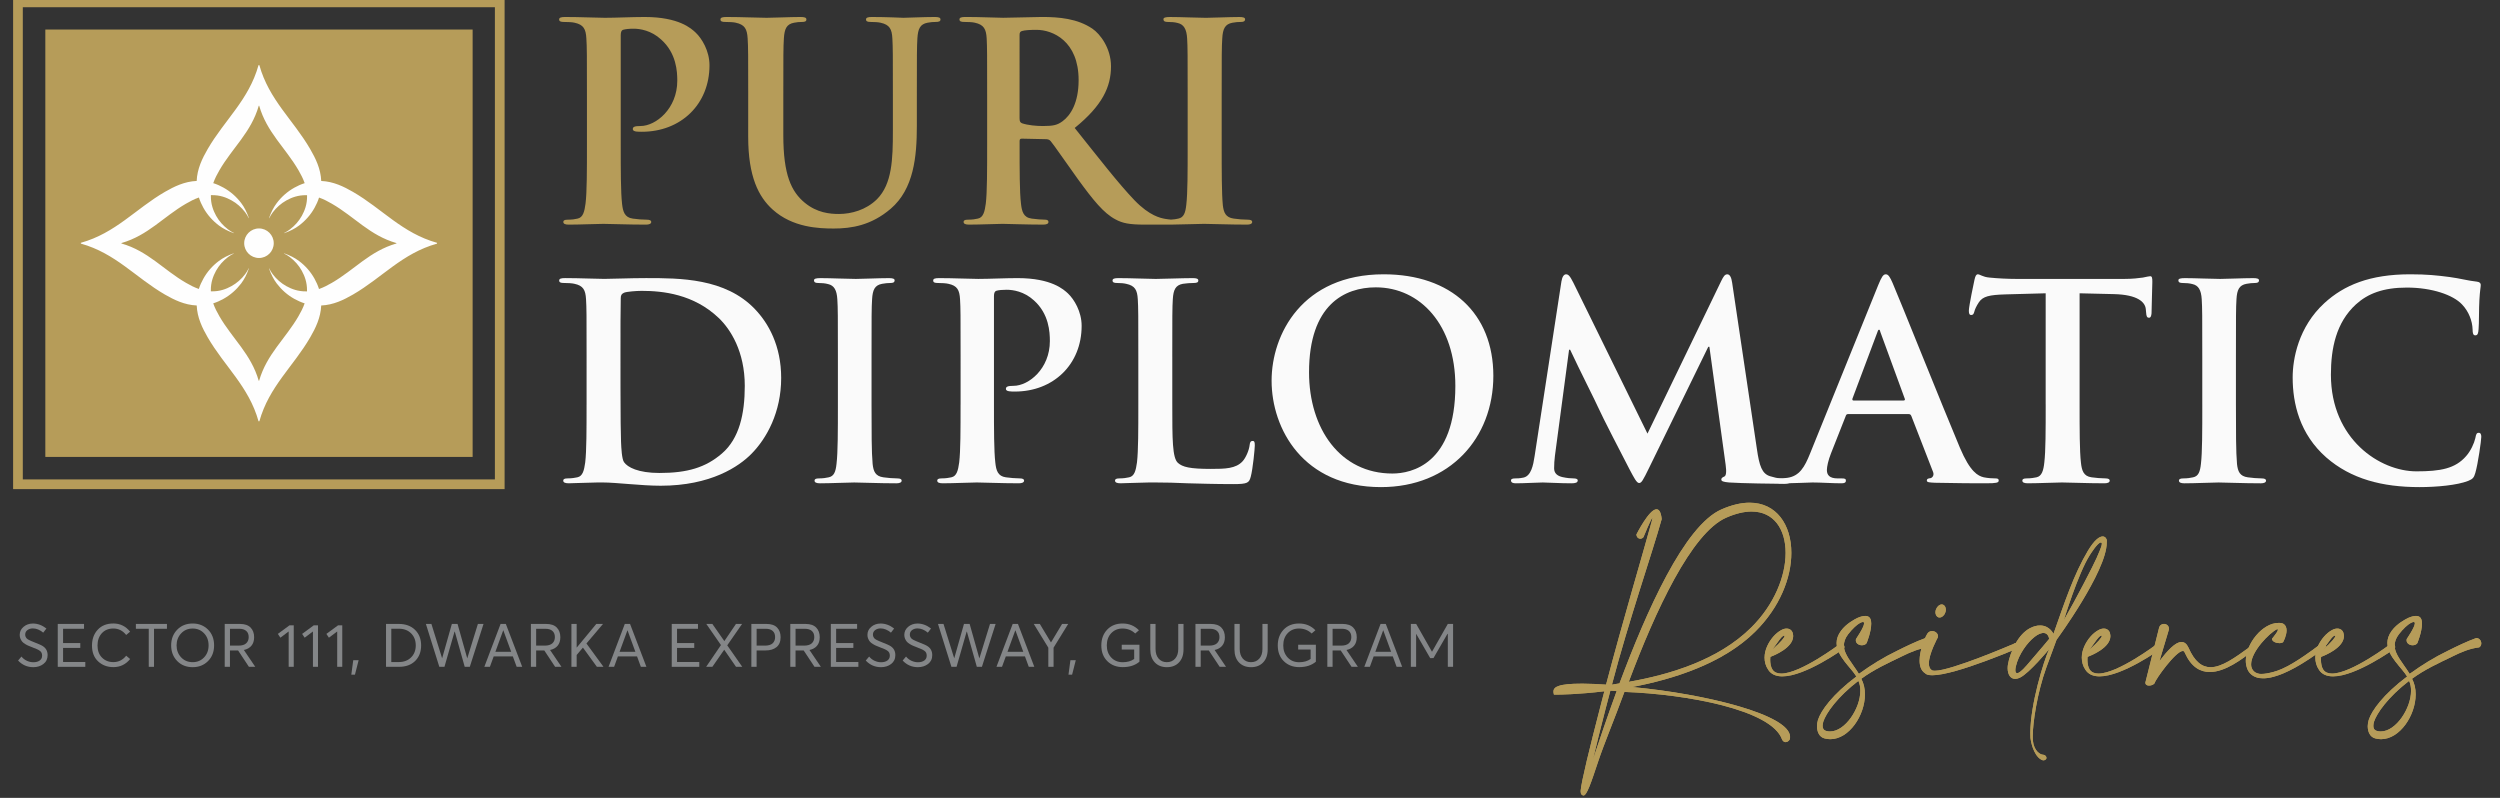 <?xml version="1.0" encoding="utf-8"?>
<!-- Generator: Adobe Illustrator 16.0.0, SVG Export Plug-In . SVG Version: 6.00 Build 0)  -->
<!DOCTYPE svg PUBLIC "-//W3C//DTD SVG 1.1//EN" "http://www.w3.org/Graphics/SVG/1.1/DTD/svg11.dtd">
<svg version="1.1" id="Layer_1" xmlns="http://www.w3.org/2000/svg" xmlns:xlink="http://www.w3.org/1999/xlink" x="0px" y="0px"
	 width="172.334px" height="55px" viewBox="0 0 172.334 55" enable-background="new 0 0 172.334 55" xml:space="preserve">
<rect x="0" y="0" width="172.334" height="55" fill="#333333" stroke="none"/>
<path fill="#FAFAFA" d="M42.772,24.297c0-1.478,0-3.104,0.019-3.742c0-0.205,0.056-0.298,0.224-0.374
	c0.15-0.076,0.842-0.131,1.216-0.131c1.459,0,3.592,0.225,5.314,1.871c0.804,0.767,1.795,2.3,1.795,4.677
	c0,1.927-0.374,3.63-1.571,4.66c-1.123,0.973-2.395,1.346-4.303,1.346c-1.478,0-2.208-0.393-2.451-0.747
	c-0.15-0.207-0.187-0.954-0.206-1.422c-0.018-0.356-0.037-1.797-0.037-3.779V24.297z M40.434,27.89c0,1.721,0,3.199-0.093,3.985
	c-0.075,0.542-0.169,0.953-0.543,1.028c-0.169,0.038-0.394,0.074-0.673,0.074c-0.225,0-0.3,0.058-0.3,0.151
	c0,0.13,0.131,0.187,0.375,0.187c0.375,0,0.86-0.038,1.291-0.038c0.449-0.019,0.861-0.019,1.066-0.019
	c0.468,0,1.122,0.057,1.833,0.112c0.711,0.056,1.479,0.113,2.152,0.113c3.461,0,5.407-1.329,6.267-2.209
	c1.048-1.065,2.04-2.862,2.04-5.22c0-2.226-0.879-3.779-1.815-4.751c-2.039-2.133-5.163-2.133-7.502-2.133
	c-1.122,0-2.301,0.055-2.881,0.055c-0.523,0-1.702-0.055-2.694-0.055c-0.28,0-0.411,0.036-0.411,0.167
	c0,0.132,0.111,0.169,0.318,0.169c0.262,0,0.58,0.018,0.729,0.056c0.618,0.131,0.767,0.431,0.804,1.067
	c0.038,0.598,0.038,1.123,0.038,3.966V27.89z"/>
<path fill="#FAFAFA" d="M57.759,27.89c0,1.814,0,3.293-0.094,4.078c-0.056,0.543-0.169,0.86-0.543,0.936
	c-0.168,0.038-0.393,0.074-0.673,0.074c-0.225,0-0.3,0.058-0.3,0.151c0,0.13,0.132,0.187,0.375,0.187
	c0.748,0,1.926-0.057,2.358-0.057c0.503,0,1.683,0.057,2.917,0.057c0.207,0,0.356-0.057,0.356-0.187
	c0-0.094-0.094-0.151-0.299-0.151c-0.282,0-0.693-0.036-0.956-0.074c-0.561-0.075-0.691-0.411-0.747-0.916
	c-0.075-0.805-0.075-2.283-0.075-4.098v-3.293c0-2.844,0-3.368,0.038-3.966c0.037-0.656,0.187-0.974,0.691-1.067
	c0.225-0.038,0.375-0.056,0.563-0.056c0.187,0,0.299-0.037,0.299-0.187c0-0.113-0.15-0.149-0.394-0.149
	c-0.71,0-1.815,0.055-2.282,0.055c-0.543,0-1.721-0.055-2.432-0.055c-0.299,0-0.449,0.036-0.449,0.149
	c0,0.15,0.112,0.187,0.299,0.187c0.225,0,0.467,0.018,0.674,0.075c0.411,0.093,0.598,0.412,0.635,1.048
	c0.039,0.598,0.039,1.123,0.039,3.966V27.89z"/>
<path fill="#FAFAFA" d="M66.215,27.89c0,1.721,0,3.199-0.094,3.985c-0.074,0.542-0.169,0.953-0.542,1.028
	c-0.168,0.038-0.394,0.074-0.673,0.074c-0.225,0-0.3,0.058-0.3,0.151c0,0.13,0.13,0.187,0.375,0.187
	c0.749,0,1.927-0.057,2.357-0.057c0.487,0,1.665,0.057,2.899,0.057c0.207,0,0.357-0.057,0.357-0.187c0-0.094-0.095-0.151-0.3-0.151
	c-0.28,0-0.691-0.036-0.954-0.074c-0.562-0.075-0.674-0.486-0.729-1.011c-0.094-0.804-0.094-2.282-0.094-4.003v-7.484
	c0-0.207,0.056-0.318,0.15-0.356c0.169-0.056,0.449-0.075,0.729-0.075c0.431,0,1.198,0.113,1.872,0.73
	c1.047,0.935,1.103,2.188,1.103,2.807c0,1.908-1.459,3.086-2.507,3.086c-0.393,0-0.523,0.058-0.523,0.207
	c0,0.13,0.131,0.149,0.224,0.168c0.094,0.019,0.299,0.019,0.393,0.019c2.657,0,4.603-1.872,4.603-4.528
	c0-0.992-0.523-1.833-0.935-2.227c-0.299-0.28-1.142-1.065-3.479-1.065c-0.861,0-1.946,0.055-2.714,0.055
	c-0.523,0-1.702-0.055-2.694-0.055c-0.279,0-0.411,0.036-0.411,0.167c0,0.132,0.111,0.169,0.317,0.169
	c0.263,0,0.581,0.018,0.73,0.056c0.617,0.131,0.767,0.431,0.804,1.067c0.038,0.598,0.038,1.123,0.038,3.966V27.89z"/>
<path fill="#FAFAFA" d="M80.809,24.597c0-2.844,0-3.368,0.037-3.966c0.038-0.655,0.187-0.973,0.693-1.067
	c0.225-0.037,0.524-0.056,0.729-0.056c0.224,0,0.336-0.038,0.336-0.169c0-0.13-0.131-0.167-0.393-0.167
	c-0.73,0-2.095,0.056-2.544,0.056c-0.506,0-1.684-0.056-2.564-0.056c-0.281,0-0.412,0.038-0.412,0.167
	c0,0.131,0.113,0.169,0.318,0.169c0.244,0,0.468,0.019,0.618,0.056c0.618,0.131,0.767,0.431,0.805,1.067
	c0.037,0.598,0.037,1.123,0.037,3.966v3.293c0,1.721,0,3.199-0.093,3.985c-0.076,0.542-0.169,0.953-0.542,1.028
	c-0.168,0.038-0.393,0.075-0.673,0.075c-0.225,0-0.299,0.057-0.299,0.15c0,0.13,0.131,0.187,0.374,0.187
	c0.375,0,0.861-0.038,1.291-0.038c0.449-0.019,0.86-0.019,1.067-0.019c0.767,0,1.439,0.019,2.282,0.057
	c0.842,0.02,1.815,0.056,3.162,0.056c0.973,0,1.066-0.094,1.179-0.505c0.148-0.543,0.28-1.946,0.28-2.151
	c0-0.225-0.018-0.318-0.149-0.318c-0.15,0-0.187,0.112-0.206,0.28c-0.038,0.355-0.262,0.879-0.487,1.122
	c-0.467,0.507-1.197,0.524-2.189,0.524c-1.459,0-1.945-0.131-2.264-0.411c-0.392-0.338-0.392-1.628-0.392-4.022V24.597z"/>
<path fill="#FAFAFA" d="M95.981,32.642c-3.591,0-5.744-3.087-5.744-6.979c0-4.658,2.452-5.855,4.603-5.855
	c3.069,0,5.483,2.6,5.483,6.791C100.323,32.005,97.292,32.642,95.981,32.642 M95.196,33.578c4.753,0,7.746-3.388,7.746-7.672
	s-2.9-6.997-7.558-6.997c-5.614,0-7.728,4.135-7.728,7.333C87.656,29.555,89.826,33.578,95.196,33.578z"/>
<path fill="#FAFAFA" d="M105.786,31.444c-0.094,0.635-0.244,1.365-0.767,1.478c-0.282,0.056-0.412,0.056-0.562,0.056
	c-0.187,0-0.299,0.04-0.299,0.132c0,0.168,0.149,0.206,0.337,0.206c0.598,0,1.496-0.057,1.851-0.057
	c0.337,0,1.179,0.057,1.964,0.057c0.281,0,0.449-0.038,0.449-0.206c0-0.092-0.13-0.132-0.28-0.132c-0.188,0-0.449-0.018-0.787-0.093
	c-0.317-0.075-0.561-0.243-0.561-0.6c0-0.298,0.018-0.542,0.057-0.878l0.973-7.297h0.075c0.654,1.403,1.776,3.611,1.945,4.004
	c0.225,0.523,1.703,3.387,2.152,4.247c0.299,0.561,0.486,0.935,0.654,0.935s0.262-0.167,0.692-1.047l4.079-8.345h0.076l1.121,8.139
	c0.075,0.525,0.02,0.767-0.092,0.805c-0.132,0.056-0.207,0.112-0.207,0.205c0,0.113,0.113,0.169,0.542,0.206
	c0.748,0.057,3.331,0.094,3.798,0.094c0.262,0,0.486-0.057,0.486-0.205c0-0.112-0.131-0.13-0.299-0.13
	c-0.243,0-0.617-0.021-1.16-0.189c-0.561-0.167-0.748-0.709-0.916-1.891l-1.704-11.448c-0.055-0.394-0.168-0.58-0.336-0.58
	s-0.263,0.149-0.412,0.449l-5.089,10.532l-5.108-10.401c-0.243-0.487-0.354-0.58-0.505-0.58c-0.149,0-0.263,0.167-0.318,0.487
	L105.786,31.444z"/>
<path fill="#FAFAFA" d="M127.77,27.609c-0.074,0-0.095-0.057-0.074-0.131l1.721-4.584c0.019-0.075,0.056-0.168,0.112-0.168
	c0.056,0,0.075,0.094,0.094,0.168l1.684,4.603c0.02,0.056,0,0.113-0.094,0.113H127.77z M131.568,28.544
	c0.093,0,0.149,0.038,0.187,0.131l1.496,3.854c0.094,0.226-0.037,0.394-0.168,0.431c-0.188,0.019-0.261,0.056-0.261,0.169
	c0,0.13,0.223,0.13,0.561,0.149c1.497,0.037,2.862,0.037,3.537,0.037c0.691,0,0.858-0.037,0.858-0.187
	c0-0.132-0.092-0.15-0.242-0.15c-0.225,0-0.505-0.019-0.786-0.075c-0.394-0.094-0.936-0.355-1.646-2.038
	c-1.197-2.845-4.19-10.329-4.64-11.358c-0.188-0.43-0.3-0.598-0.469-0.598c-0.187,0-0.298,0.205-0.523,0.747l-4.695,11.602
	c-0.375,0.935-0.73,1.571-1.591,1.684c-0.149,0.019-0.41,0.037-0.58,0.037c-0.149,0-0.225,0.037-0.225,0.15
	c0,0.149,0.112,0.187,0.355,0.187c0.974,0,2.002-0.057,2.208-0.057c0.58,0,1.385,0.057,1.983,0.057c0.205,0,0.318-0.037,0.318-0.187
	c0-0.113-0.056-0.15-0.281-0.15h-0.28c-0.58,0-0.749-0.243-0.749-0.579c0-0.226,0.095-0.675,0.281-1.142l1.011-2.563
	c0.037-0.112,0.074-0.15,0.167-0.15H131.568z"/>
<path fill="#FAFAFA" d="M141.017,27.89c0,1.721,0,3.199-0.094,3.985c-0.057,0.542-0.168,0.953-0.543,1.028
	c-0.169,0.038-0.393,0.074-0.673,0.074c-0.226,0-0.3,0.058-0.3,0.151c0,0.13,0.131,0.187,0.374,0.187
	c0.749,0,1.926-0.057,2.357-0.057c0.524,0,1.702,0.057,2.937,0.057c0.206,0,0.356-0.057,0.356-0.187
	c0-0.094-0.094-0.151-0.299-0.151c-0.281,0-0.693-0.036-0.954-0.074c-0.563-0.075-0.675-0.486-0.731-1.011
	c-0.093-0.804-0.093-2.282-0.093-4.003v-7.671l2.357,0.056c1.666,0.038,2.17,0.563,2.208,1.047l0.019,0.207
	c0.019,0.281,0.058,0.374,0.205,0.374c0.113,0,0.15-0.113,0.17-0.299c0-0.486,0.056-1.778,0.056-2.171
	c0-0.279-0.019-0.392-0.15-0.392c-0.075,0-0.223,0.038-0.505,0.094c-0.281,0.038-0.692,0.093-1.291,0.093h-7.409
	c-0.617,0-1.328-0.037-1.871-0.093c-0.467-0.038-0.654-0.225-0.804-0.225c-0.112,0-0.169,0.112-0.226,0.355
	c-0.037,0.149-0.393,1.853-0.393,2.151c0,0.207,0.038,0.3,0.168,0.3c0.113,0,0.169-0.075,0.207-0.225
	c0.037-0.15,0.131-0.374,0.317-0.654c0.28-0.413,0.729-0.507,1.814-0.542l2.789-0.076V27.89z"/>
<path fill="#FAFAFA" d="M151.812,27.89c0,1.814,0,3.293-0.093,4.078c-0.057,0.543-0.169,0.86-0.544,0.936
	c-0.168,0.038-0.393,0.074-0.672,0.074c-0.227,0-0.301,0.058-0.301,0.151c0,0.13,0.132,0.187,0.374,0.187
	c0.749,0,1.927-0.057,2.358-0.057c0.504,0,1.684,0.057,2.918,0.057c0.206,0,0.355-0.057,0.355-0.187c0-0.094-0.094-0.151-0.3-0.151
	c-0.28,0-0.691-0.036-0.954-0.074c-0.561-0.075-0.691-0.411-0.748-0.916c-0.074-0.805-0.074-2.283-0.074-4.098v-3.293
	c0-2.844,0-3.368,0.037-3.966c0.037-0.656,0.188-0.974,0.691-1.067c0.226-0.038,0.375-0.056,0.562-0.056
	c0.188,0,0.3-0.037,0.3-0.187c0-0.113-0.148-0.149-0.393-0.149c-0.711,0-1.815,0.055-2.283,0.055c-0.543,0-1.721-0.055-2.432-0.055
	c-0.3,0-0.449,0.036-0.449,0.149c0,0.15,0.111,0.187,0.3,0.187c0.225,0,0.467,0.018,0.673,0.075
	c0.412,0.093,0.599,0.412,0.636,1.048c0.038,0.598,0.038,1.123,0.038,3.966V27.89z"/>
<path fill="#FAFAFA" d="M166.778,33.578c1.198,0,2.621-0.132,3.369-0.431c0.317-0.13,0.392-0.226,0.485-0.544
	c0.188-0.636,0.412-2.264,0.412-2.488c0-0.148-0.037-0.28-0.169-0.28c-0.149,0-0.187,0.074-0.243,0.373
	c-0.074,0.338-0.317,0.881-0.636,1.236c-0.748,0.86-1.759,1.048-3.424,1.048c-2.507,0-5.894-2.208-5.894-6.661
	c0-1.815,0.355-3.593,1.722-4.846c0.823-0.749,1.89-1.161,3.517-1.161c1.722,0,3.182,0.505,3.799,1.161
	c0.467,0.487,0.711,1.141,0.729,1.721c0,0.262,0.037,0.412,0.187,0.412c0.169,0,0.207-0.149,0.226-0.43
	c0.037-0.374,0.018-1.404,0.056-2.02c0.037-0.655,0.094-0.879,0.094-1.029c0-0.113-0.075-0.206-0.281-0.225
	c-0.561-0.056-1.16-0.225-1.87-0.318c-0.861-0.112-1.554-0.187-2.713-0.187c-2.787,0-4.566,0.749-5.913,1.983
	c-1.795,1.646-2.189,3.854-2.189,5.125c0,1.815,0.488,3.91,2.32,5.52C162.063,33.018,164.216,33.578,166.778,33.578"/>
<rect x="1.238" y="0.164" fill="none" stroke="#B69C59" stroke-width="0.669" stroke-miterlimit="2.613" width="33.211" height="33.218"/>
<path fill-rule="evenodd" clip-rule="evenodd" fill="#B69C59" d="M81.87,6.663c0-2.879,0-3.41-0.037-4.016
	c-0.036-0.641-0.231-0.965-0.645-1.061c-0.209-0.059-0.454-0.073-0.682-0.073c-0.191-0.001-0.305-0.036-0.305-0.192
	c0-0.111,0.152-0.149,0.457-0.149c0.721-0.001,1.913,0.056,2.465,0.056c0.471,0,1.585-0.056,2.306-0.056
	c0.245-0.001,0.399,0.039,0.399,0.149c0,0.156-0.115,0.192-0.301,0.192c-0.191-0.001-0.342,0.014-0.569,0.053
	c-0.512,0.095-0.666,0.414-0.703,1.081c-0.04,0.605-0.04,1.137-0.04,4.016V9.99c0,1.835,0,3.337,0.078,4.147
	c0.059,0.511,0.191,0.856,0.758,0.932c0.266,0.042,0.681,0.074,0.965,0.074c0.21,0,0.302,0.057,0.302,0.153
	c0,0.135-0.146,0.188-0.357,0.188c-1.251,0-2.447-0.053-2.954-0.053c-0.409,0-1.487,0.046-2.244,0.052
	c-0.015,0.001-0.031,0.001-0.048,0.001h-0.093h-1.702c-1.063,0-1.538-0.093-2.028-0.362c-0.814-0.427-1.534-1.325-2.592-2.778
	c-0.757-1.044-1.631-2.33-1.875-2.617c-0.094-0.113-0.214-0.133-0.338-0.133l-1.649-0.036c-0.094,0-0.154,0.036-0.154,0.154v0.263
	c0,1.765,0,3.258,0.094,4.051c0.06,0.55,0.169,0.967,0.738,1.043c0.285,0.042,0.7,0.074,0.933,0.074
	c0.145,0,0.224,0.057,0.224,0.153c0,0.135-0.132,0.188-0.378,0.188c-1.098,0-2.502-0.053-2.784-0.053
	c-0.359,0-1.553,0.053-2.313,0.053c-0.244,0-0.375-0.053-0.375-0.188c0-0.096,0.075-0.153,0.301-0.153
	c0.288,0,0.514-0.032,0.684-0.074c0.378-0.076,0.473-0.493,0.547-1.043c0.093-0.793,0.092-2.286,0.092-4.036l0-3.328
	c0-2.879,0-3.41-0.032-4.016c-0.038-0.641-0.193-0.945-0.819-1.081c-0.145-0.039-0.472-0.053-0.736-0.053
	c-0.207-0.001-0.321-0.036-0.321-0.172c0-0.131,0.132-0.17,0.416-0.17c1.006-0.001,2.198,0.056,2.595,0.056
	c0.646,0,2.084-0.056,2.667-0.056c1.195-0.001,2.463,0.113,3.487,0.809c0.53,0.362,1.281,1.333,1.281,2.596
	C76.584,5.98,76,7.265,74.083,8.82c1.692,2.119,2.997,3.808,4.114,4.977c1.062,1.104,1.836,1.237,2.118,1.289
	c0.155,0.025,0.287,0.045,0.407,0.052c0.201-0.009,0.367-0.037,0.504-0.069c0.375-0.076,0.49-0.396,0.549-0.948
	c0.095-0.793,0.095-2.295,0.095-4.131V6.663z M51.577,6.663c0-2.879,0-3.41-0.039-4.016c-0.039-0.641-0.191-0.945-0.815-1.081
	c-0.149-0.039-0.472-0.053-0.737-0.053c-0.207-0.001-0.322-0.036-0.322-0.172c0-0.131,0.133-0.17,0.414-0.17
	c1.006-0.001,2.2,0.056,2.771,0.056c0.448,0,1.641-0.056,2.322-0.056c0.286-0.001,0.417,0.039,0.417,0.17
	c0,0.136-0.112,0.172-0.301,0.172c-0.209-0.001-0.321,0.014-0.548,0.053c-0.513,0.095-0.663,0.414-0.703,1.081
	c-0.039,0.605-0.039,1.137-0.039,4.016v2.651c0,2.743,0.552,3.896,1.479,4.663c0.853,0.697,1.723,0.773,2.365,0.773
	c0.833-0.002,1.856-0.268,2.616-1.021c1.039-1.048,1.093-2.754,1.093-4.701V6.663c0-2.879,0-3.41-0.036-4.016
	c-0.033-0.641-0.188-0.945-0.814-1.081c-0.147-0.039-0.472-0.053-0.679-0.053c-0.21-0.001-0.323-0.036-0.323-0.172
	c0-0.131,0.137-0.17,0.399-0.17c0.968-0.001,2.16,0.056,2.178,0.056c0.227,0,1.42-0.056,2.159-0.056
	c0.264-0.001,0.397,0.039,0.397,0.17c0,0.136-0.115,0.172-0.341,0.172c-0.208-0.001-0.319,0.014-0.549,0.053
	c-0.512,0.095-0.661,0.414-0.702,1.081c-0.036,0.605-0.037,1.137-0.037,4.016l0,2.026c0,2.101-0.207,4.336-1.801,5.7
	c-1.341,1.15-2.704,1.364-3.938,1.364c-1.004-0.002-2.82-0.059-4.203-1.31c-0.967-0.871-1.684-2.269-1.684-5.017V6.663z
	 M40.46,6.663c0-2.879,0-3.41-0.04-4.016c-0.036-0.641-0.186-0.945-0.812-1.081c-0.149-0.039-0.472-0.053-0.74-0.053
	c-0.204-0.001-0.325-0.036-0.325-0.172c0.001-0.131,0.138-0.17,0.42-0.17c1.004-0.001,2.199,0.056,2.727,0.056
	c0.777,0,1.875-0.056,2.744-0.056c2.37-0.001,3.222,0.795,3.525,1.08c0.417,0.396,0.949,1.248,0.949,2.251
	c0,2.689-1.971,4.581-4.665,4.581c-0.09,0-0.298,0-0.392-0.017c-0.094-0.021-0.229-0.04-0.229-0.172c0-0.152,0.134-0.207,0.53-0.207
	c1.059,0,2.536-1.194,2.536-3.125c0-0.624-0.054-1.892-1.114-2.839c-0.681-0.628-1.46-0.745-1.897-0.745
	c-0.283-0.001-0.565,0.026-0.737,0.078c-0.096,0.039-0.15,0.154-0.15,0.363v7.57c0,1.75,0,3.243,0.091,4.059
	c0.059,0.528,0.17,0.945,0.741,1.021c0.268,0.042,0.682,0.074,0.966,0.074c0.207,0,0.305,0.057,0.305,0.153
	c0,0.135-0.152,0.188-0.364,0.188c-1.246,0-2.44-0.053-2.934-0.053c-0.434,0-1.628,0.053-2.388,0.053
	c-0.244,0-0.376-0.053-0.376-0.188c0-0.096,0.076-0.153,0.305-0.153c0.287,0,0.51-0.032,0.678-0.074
	c0.381-0.076,0.477-0.493,0.55-1.043c0.096-0.793,0.096-2.286,0.096-4.036V6.663z M70.282,8.155c0,0.209,0.039,0.285,0.17,0.343
	c0.402,0.135,0.968,0.19,1.44,0.19c0.755,0,1.001-0.078,1.345-0.324c0.569-0.413,1.116-1.287,1.116-2.841
	c0.002-2.688-1.78-3.466-2.899-3.466c-0.469,0-0.807,0.023-1.002,0.08c-0.129,0.036-0.17,0.114-0.17,0.265V8.155z"/>
<rect x="3.125" y="2.036" fill-rule="evenodd" clip-rule="evenodd" fill="#B69C59" width="29.455" height="29.461"/>
<path fill-rule="evenodd" clip-rule="evenodd" fill="#FEFEFE" d="M13.71,13.614c0.083,0.259,0.19,0.494,0.31,0.709
	c0.265,0.476,0.627,0.886,1.067,1.218c0.281,0.214,0.637,0.396,1.036,0.534v-0.016c-0.146-0.072-0.283-0.153-0.399-0.244
	c-0.342-0.257-0.623-0.574-0.828-0.943c-0.203-0.369-0.365-0.811-0.359-1.353l0.001-0.066l0.066-0.001
	c0.544-0.008,0.986,0.154,1.352,0.358c0.371,0.203,0.688,0.485,0.946,0.826c0.088,0.115,0.169,0.25,0.241,0.396h0.016
	c-0.138-0.398-0.318-0.752-0.53-1.033c-0.333-0.439-0.743-0.8-1.221-1.065c-0.214-0.121-0.45-0.228-0.708-0.31
	c0.112-0.32,0.266-0.614,0.422-0.883c0.9-1.555,2.189-2.616,2.716-4.452h0.029c0.525,1.836,1.813,2.898,2.712,4.452
	c0.156,0.271,0.312,0.563,0.423,0.884c-0.259,0.083-0.494,0.19-0.709,0.31c-0.475,0.265-0.886,0.626-1.219,1.067
	c-0.211,0.282-0.395,0.637-0.531,1.037l0.015-0.001c0.074-0.147,0.155-0.28,0.243-0.398c0.258-0.341,0.575-0.622,0.945-0.827
	c0.367-0.205,0.81-0.366,1.353-0.359l0.066,0.002l0.002,0.065c0.009,0.542-0.155,0.985-0.358,1.353
	c-0.206,0.369-0.486,0.687-0.829,0.943c-0.114,0.089-0.249,0.17-0.394,0.244l0.001,0.014c0.397-0.139,0.75-0.318,1.031-0.531
	c0.441-0.333,0.801-0.743,1.065-1.218c0.12-0.215,0.229-0.451,0.31-0.708c0.32,0.112,0.614,0.267,0.883,0.424
	c1.555,0.898,2.617,2.188,4.452,2.714l0,0.027c-1.836,0.526-2.898,1.816-4.453,2.715c-0.27,0.156-0.563,0.312-0.884,0.424
	c-0.082-0.259-0.191-0.495-0.31-0.71c-0.265-0.478-0.626-0.888-1.065-1.219c-0.283-0.214-0.638-0.396-1.038-0.534l0.001,0.015
	c0.146,0.075,0.281,0.157,0.398,0.245c0.342,0.258,0.623,0.576,0.827,0.945c0.203,0.366,0.365,0.809,0.36,1.352l-0.002,0.068
	l-0.066,0.001c-0.543,0.006-0.986-0.155-1.353-0.36c-0.37-0.205-0.687-0.485-0.945-0.826c-0.087-0.118-0.169-0.25-0.242-0.395
	h-0.014c0.138,0.396,0.318,0.75,0.53,1.031c0.333,0.44,0.743,0.803,1.219,1.067c0.215,0.118,0.451,0.228,0.709,0.309
	c-0.111,0.319-0.267,0.613-0.423,0.883c-0.898,1.554-2.188,2.615-2.715,4.452h-0.027c-0.525-1.837-1.815-2.897-2.714-4.452
	c-0.157-0.271-0.311-0.564-0.422-0.884c0.258-0.083,0.493-0.19,0.708-0.31c0.478-0.265,0.887-0.627,1.221-1.065
	c0.213-0.282,0.395-0.637,0.532-1.039h-0.015c-0.074,0.149-0.155,0.284-0.244,0.401c-0.257,0.34-0.576,0.621-0.946,0.826
	c-0.366,0.204-0.808,0.367-1.352,0.359l-0.067-0.001l-0.001-0.066c-0.007-0.544,0.156-0.985,0.358-1.352
	c0.206-0.369,0.485-0.687,0.827-0.945c0.117-0.088,0.25-0.17,0.396-0.243l0-0.015c-0.398,0.137-0.752,0.32-1.032,0.532
	c-0.441,0.332-0.802,0.741-1.066,1.219c-0.12,0.214-0.229,0.449-0.311,0.707c-0.32-0.111-0.613-0.265-0.883-0.422
	c-1.556-0.899-2.616-2.188-4.453-2.714l0-0.029c1.837-0.527,2.896-1.816,4.452-2.714C13.097,13.88,13.39,13.725,13.71,13.614
	 M17.853,17.784c-0.562,0-1.02-0.458-1.02-1.018c0.001-0.562,0.458-1.019,1.019-1.019s1.018,0.458,1.018,1.019
	C18.87,17.327,18.414,17.784,17.853,17.784z M13.56,21.058c0.035,0.843,0.391,1.564,0.753,2.189c1.168,2.019,2.839,3.394,3.51,5.795
	l0.056-0.001c0.67-2.4,2.342-3.775,3.51-5.794c0.362-0.626,0.717-1.346,0.754-2.188c0.845-0.037,1.563-0.393,2.189-0.754
	c2.019-1.169,3.393-2.842,5.794-3.51v-0.057c-2.4-0.669-3.775-2.342-5.794-3.51c-0.625-0.361-1.344-0.717-2.188-0.753
	c-0.035-0.845-0.393-1.565-0.756-2.19c-1.168-2.021-2.84-3.392-3.51-5.794h-0.056c-0.67,2.401-2.343,3.775-3.511,5.794
	c-0.361,0.625-0.717,1.344-0.753,2.188c-0.844,0.036-1.564,0.393-2.19,0.754c-2.018,1.168-3.394,2.84-5.794,3.51v0.055
	c2.401,0.67,3.775,2.343,5.794,3.512C11.996,20.665,12.714,21.022,13.56,21.058z"/>
<path fill="#848688" d="M2.296,45.991c-0.414,0-0.764-0.153-1.05-0.458l0.233-0.275c0.103,0.129,0.228,0.225,0.375,0.293
	c0.146,0.066,0.295,0.1,0.445,0.1c0.183,0,0.33-0.041,0.439-0.121c0.11-0.08,0.165-0.191,0.165-0.333c0-0.077-0.013-0.144-0.04-0.2
	c-0.026-0.056-0.071-0.104-0.135-0.147c-0.063-0.043-0.126-0.077-0.187-0.102c-0.061-0.023-0.146-0.059-0.257-0.103
	c-0.018-0.009-0.033-0.015-0.042-0.018c-0.109-0.042-0.197-0.079-0.265-0.106c-0.069-0.026-0.147-0.067-0.234-0.12
	c-0.088-0.053-0.156-0.104-0.204-0.16c-0.048-0.054-0.091-0.122-0.127-0.204c-0.036-0.081-0.054-0.173-0.054-0.271
	c0-0.22,0.087-0.405,0.263-0.554c0.174-0.151,0.388-0.227,0.641-0.23c0.333,0,0.645,0.115,0.937,0.346l-0.221,0.283
	c-0.23-0.194-0.469-0.292-0.716-0.292c-0.145,0-0.269,0.04-0.372,0.116c-0.103,0.075-0.153,0.18-0.153,0.313
	c0,0.057,0.011,0.107,0.033,0.153c0.022,0.046,0.047,0.082,0.075,0.112c0.027,0.028,0.076,0.063,0.146,0.099
	c0.069,0.036,0.125,0.062,0.166,0.078c0.042,0.019,0.111,0.047,0.209,0.086c0.305,0.117,0.507,0.208,0.603,0.275
	c0.209,0.143,0.313,0.345,0.313,0.609c0,0.26-0.096,0.464-0.29,0.611C2.801,45.918,2.568,45.991,2.296,45.991"/>
<polygon fill="#848688" points="3.981,45.967 3.981,43.01 5.792,43.01 5.792,43.344 4.348,43.344 4.348,44.329 5.535,44.329 
	5.535,44.663 4.348,44.663 4.348,45.633 5.88,45.633 5.88,45.967 "/>
<path fill="#848688" d="M7.815,45.987c-0.419,0-0.77-0.133-1.052-0.396c-0.282-0.264-0.422-0.627-0.422-1.091
	c0-0.439,0.131-0.803,0.393-1.089c0.263-0.288,0.624-0.432,1.082-0.432c0.465,0,0.851,0.189,1.153,0.565l-0.271,0.227
	c-0.236-0.297-0.53-0.446-0.882-0.446c-0.333,0-0.599,0.109-0.798,0.327c-0.198,0.218-0.296,0.501-0.296,0.848
	s0.103,0.623,0.307,0.83c0.206,0.208,0.468,0.312,0.788,0.312c0.352,0,0.646-0.147,0.882-0.441l0.271,0.229
	C8.668,45.802,8.284,45.987,7.815,45.987"/>
<polygon fill="#848688" points="10.254,45.967 10.254,43.344 9.367,43.344 9.367,43.01 11.508,43.01 11.508,43.344 10.616,43.344 
	10.616,45.967 "/>
<path fill="#848688" d="M13.284,45.646c0.311,0,0.571-0.108,0.781-0.326c0.21-0.218,0.314-0.495,0.314-0.831
	c0-0.339-0.104-0.617-0.314-0.835c-0.209-0.219-0.47-0.327-0.781-0.327c-0.325,0-0.59,0.111-0.799,0.336
	c-0.208,0.223-0.313,0.499-0.313,0.826c0,0.326,0.105,0.603,0.313,0.824C12.694,45.535,12.959,45.646,13.284,45.646 M13.284,45.991
	c-0.438,0-0.795-0.142-1.072-0.427c-0.276-0.285-0.414-0.643-0.414-1.076c0-0.433,0.138-0.793,0.414-1.078
	c0.277-0.286,0.634-0.43,1.072-0.43c0.422,0,0.773,0.14,1.054,0.418c0.28,0.279,0.421,0.645,0.421,1.09
	c0,0.444-0.141,0.806-0.421,1.085C14.058,45.852,13.706,45.991,13.284,45.991z"/>
<path fill="#848688" d="M15.853,43.344v1.161h0.591c0.236,0,0.412-0.054,0.526-0.159c0.116-0.107,0.173-0.25,0.173-0.427
	c0-0.188-0.056-0.33-0.171-0.428c-0.113-0.099-0.272-0.147-0.479-0.147H15.853z M17.597,45.967h-0.438l-0.747-1.129h-0.56v1.129
	H15.49V43.01h1.049c0.328,0,0.572,0.083,0.735,0.25c0.162,0.167,0.244,0.389,0.244,0.667c0,0.243-0.062,0.438-0.187,0.586
	c-0.123,0.147-0.296,0.246-0.518,0.292v0.005L17.597,45.967z"/>
<polygon fill="#848688" points="19.899,45.967 19.899,43.529 19.328,43.959 19.154,43.697 19.957,43.105 20.249,43.105 
	20.249,45.967 "/>
<polygon fill="#848688" points="21.572,45.967 21.572,43.529 21,43.959 20.827,43.697 21.63,43.105 21.921,43.105 21.921,45.967 "/>
<polygon fill="#848688" points="23.245,45.967 23.245,43.529 22.673,43.959 22.499,43.697 23.303,43.105 23.594,43.105 
	23.594,45.967 "/>
<polygon fill="#848688" points="24.217,46.508 24.351,45.508 24.722,45.508 24.468,46.508 "/>
<path fill="#848688" d="M26.973,45.638h0.513c0.353,0,0.636-0.107,0.852-0.321c0.215-0.214,0.322-0.487,0.322-0.825
	c0-0.341-0.106-0.617-0.32-0.831c-0.215-0.214-0.493-0.321-0.837-0.321h-0.529V45.638z M26.61,45.967V43.01h0.888
	c0.463,0,0.834,0.137,1.114,0.41c0.279,0.273,0.418,0.632,0.418,1.071c0,0.442-0.138,0.799-0.41,1.07
	c-0.274,0.27-0.644,0.405-1.11,0.405H26.61z"/>
<polygon fill="#848688" points="32.943,43.01 33.331,43.01 32.385,45.967 32.035,45.967 31.353,43.544 31.334,43.539 30.638,45.967 
	30.284,45.967 29.358,43.01 29.738,43.01 30.474,45.371 30.48,45.37 31.148,43.01 31.54,43.01 32.207,45.38 32.211,45.38 "/>
<path fill="#848688" d="M34.149,44.93h1.088l-0.541-1.479l-0.008,0.002L34.149,44.93z M35.616,45.967l-0.265-0.721h-1.318
	l-0.263,0.721h-0.383l1.12-2.957h0.363l1.128,2.957H35.616z"/>
<path fill="#848688" d="M36.959,43.344v1.161h0.592c0.236,0,0.411-0.054,0.527-0.159c0.115-0.107,0.172-0.25,0.172-0.427
	c0-0.188-0.058-0.33-0.171-0.428c-0.114-0.099-0.273-0.147-0.478-0.147H36.959z M38.704,45.967h-0.437l-0.747-1.129h-0.561v1.129
	h-0.362V43.01h1.049c0.329,0,0.573,0.083,0.735,0.25c0.162,0.167,0.245,0.389,0.245,0.667c0,0.243-0.063,0.438-0.187,0.586
	c-0.123,0.147-0.296,0.246-0.519,0.292v0.005L38.704,45.967z"/>
<polygon fill="#848688" points="40.189,44.649 40.174,44.652 39.751,45.15 39.751,45.967 39.39,45.967 39.39,43.01 39.751,43.01 
	39.751,44.635 39.76,44.635 41.105,43.01 41.568,43.01 40.425,44.357 41.601,45.967 41.146,45.967 "/>
<path fill="#848688" d="M42.71,44.93h1.088l-0.541-1.479l-0.007,0.002L42.71,44.93z M44.177,45.967l-0.264-0.721h-1.318
	l-0.263,0.721H41.95l1.12-2.957h0.362l1.128,2.957H44.177z"/>
<polygon fill="#848688" points="46.305,45.967 46.305,43.01 48.115,43.01 48.115,43.344 46.67,43.344 46.67,44.329 47.857,44.329 
	47.857,44.663 46.67,44.663 46.67,45.633 48.204,45.633 48.204,45.967 "/>
<polygon fill="#848688" points="50.737,45.967 49.914,44.777 49.926,44.783 49.105,45.967 48.676,45.967 49.698,44.467 
	48.688,43.01 49.105,43.01 49.932,44.195 49.922,44.207 50.733,43.01 51.154,43.01 50.132,44.485 51.167,45.967 "/>
<path fill="#848688" d="M52.156,44.505h0.58c0.236,0,0.41-0.053,0.524-0.158c0.114-0.106,0.171-0.248,0.171-0.428
	c0-0.188-0.056-0.33-0.169-0.428c-0.111-0.099-0.268-0.147-0.468-0.147h-0.637V44.505z M51.794,45.967V43.01h1.038
	c0.33,0,0.575,0.083,0.736,0.25c0.162,0.167,0.242,0.389,0.242,0.667c0,0.303-0.095,0.53-0.282,0.682
	c-0.187,0.152-0.44,0.229-0.759,0.229h-0.613v1.129H51.794z"/>
<path fill="#848688" d="M54.841,43.344v1.161h0.591c0.236,0,0.412-0.054,0.527-0.159c0.115-0.107,0.173-0.25,0.173-0.427
	c0-0.188-0.057-0.33-0.171-0.428c-0.114-0.099-0.273-0.147-0.479-0.147H54.841z M56.586,45.967h-0.438L55.4,44.838h-0.56v1.129
	h-0.362V43.01h1.049c0.328,0,0.573,0.083,0.736,0.25c0.162,0.167,0.244,0.389,0.244,0.667c0,0.243-0.062,0.438-0.186,0.586
	s-0.296,0.246-0.519,0.292v0.005L56.586,45.967z"/>
<polygon fill="#848688" points="57.272,45.967 57.272,43.01 59.083,43.01 59.083,43.344 57.638,43.344 57.638,44.329 58.825,44.329 
	58.825,44.663 57.638,44.663 57.638,45.633 59.171,45.633 59.171,45.967 "/>
<path fill="#848688" d="M60.73,45.991c-0.414,0-0.764-0.153-1.05-0.458l0.234-0.275c0.103,0.129,0.227,0.225,0.375,0.293
	c0.146,0.066,0.295,0.1,0.445,0.1c0.184,0,0.33-0.041,0.439-0.121s0.165-0.191,0.165-0.333c0-0.077-0.012-0.144-0.04-0.2
	c-0.026-0.056-0.07-0.104-0.135-0.147c-0.063-0.043-0.126-0.077-0.186-0.102c-0.06-0.023-0.147-0.059-0.257-0.103
	c-0.018-0.009-0.032-0.015-0.042-0.018c-0.109-0.042-0.197-0.079-0.265-0.106c-0.069-0.026-0.146-0.067-0.233-0.12
	c-0.088-0.053-0.156-0.104-0.205-0.16c-0.048-0.054-0.091-0.122-0.126-0.204c-0.037-0.081-0.054-0.173-0.054-0.271
	c0-0.22,0.087-0.405,0.261-0.554c0.175-0.151,0.389-0.227,0.642-0.23c0.333,0,0.645,0.115,0.937,0.346l-0.22,0.283
	c-0.231-0.194-0.469-0.292-0.716-0.292c-0.145,0-0.269,0.04-0.371,0.116c-0.103,0.075-0.154,0.18-0.154,0.313
	c0,0.057,0.011,0.107,0.033,0.153s0.047,0.082,0.075,0.112c0.028,0.028,0.076,0.063,0.146,0.099s0.125,0.062,0.166,0.078
	c0.042,0.019,0.111,0.047,0.209,0.086c0.306,0.117,0.507,0.208,0.603,0.275c0.209,0.143,0.313,0.345,0.313,0.609
	c0,0.26-0.097,0.464-0.289,0.611C61.235,45.918,61.002,45.991,60.73,45.991"/>
<path fill="#848688" d="M63.273,45.991c-0.414,0-0.764-0.153-1.05-0.458l0.234-0.275c0.103,0.129,0.228,0.225,0.375,0.293
	c0.147,0.066,0.295,0.1,0.445,0.1c0.184,0,0.33-0.041,0.44-0.121c0.109-0.08,0.164-0.191,0.164-0.333c0-0.077-0.013-0.144-0.039-0.2
	c-0.027-0.056-0.072-0.104-0.136-0.147c-0.063-0.043-0.126-0.077-0.187-0.102c-0.06-0.023-0.147-0.059-0.256-0.103
	c-0.019-0.009-0.033-0.015-0.043-0.018c-0.109-0.042-0.197-0.079-0.265-0.106c-0.068-0.026-0.147-0.067-0.233-0.12
	c-0.088-0.053-0.156-0.104-0.205-0.16c-0.048-0.054-0.09-0.122-0.126-0.204c-0.037-0.081-0.054-0.173-0.054-0.271
	c0-0.22,0.088-0.405,0.262-0.554c0.175-0.151,0.389-0.227,0.642-0.23c0.333,0,0.645,0.115,0.937,0.346l-0.22,0.283
	c-0.23-0.194-0.469-0.292-0.716-0.292c-0.145,0-0.269,0.04-0.371,0.116c-0.103,0.075-0.153,0.18-0.153,0.313
	c0,0.057,0.01,0.107,0.033,0.153c0.022,0.046,0.047,0.082,0.075,0.112c0.028,0.028,0.076,0.063,0.146,0.099
	c0.069,0.036,0.125,0.062,0.166,0.078c0.042,0.019,0.111,0.047,0.209,0.086c0.306,0.117,0.507,0.208,0.603,0.275
	c0.208,0.143,0.313,0.345,0.313,0.609c0,0.26-0.097,0.464-0.289,0.611C63.778,45.918,63.545,45.991,63.273,45.991"/>
<polygon fill="#848688" points="68.245,43.01 68.632,43.01 67.687,45.967 67.336,45.967 66.653,43.544 66.635,43.539 65.939,45.967 
	65.585,45.967 64.659,43.01 65.039,43.01 65.775,45.371 65.782,45.37 66.45,43.01 66.841,43.01 67.509,45.38 67.513,45.38 "/>
<path fill="#848688" d="M69.449,44.93h1.089l-0.542-1.479l-0.007,0.002L69.449,44.93z M70.917,45.967l-0.264-0.721h-1.318
	l-0.264,0.721h-0.382l1.119-2.957h0.363l1.128,2.957H70.917z"/>
<polygon fill="#848688" points="73.213,43.01 73.634,43.01 72.626,44.647 72.626,45.967 72.265,45.967 72.265,44.647 71.261,43.01 
	71.678,43.01 72.445,44.283 72.45,44.283 "/>
<polygon fill="#848688" points="73.654,46.508 73.788,45.508 74.158,45.508 73.904,46.508 "/>
<path fill="#848688" d="M77.326,44.443h1.22v1.17c-0.294,0.25-0.677,0.374-1.149,0.374c-0.431,0-0.785-0.136-1.062-0.408
	c-0.277-0.271-0.417-0.634-0.417-1.086c0-0.441,0.134-0.804,0.402-1.088c0.267-0.282,0.623-0.425,1.063-0.425
	c0.452,0,0.828,0.156,1.128,0.467l-0.257,0.222c-0.242-0.228-0.534-0.343-0.875-0.343c-0.313,0-0.572,0.107-0.777,0.321
	c-0.204,0.214-0.306,0.495-0.306,0.846c0,0.336,0.101,0.612,0.304,0.83c0.203,0.219,0.468,0.327,0.796,0.327
	c0.316,0,0.579-0.076,0.787-0.225v-0.649h-0.858V44.443z"/>
<path fill="#848688" d="M80.436,45.991c-0.345,0-0.621-0.109-0.829-0.326c-0.209-0.219-0.313-0.52-0.313-0.902V43.01h0.362v1.729
	c0,0.274,0.07,0.494,0.212,0.661c0.142,0.163,0.33,0.246,0.567,0.246c0.235,0,0.425-0.081,0.569-0.244
	c0.145-0.161,0.217-0.383,0.217-0.663V43.01h0.363v1.753c0,0.381-0.104,0.681-0.311,0.899
	C81.067,45.882,80.788,45.991,80.436,45.991"/>
<path fill="#848688" d="M82.77,43.344v1.161h0.592c0.235,0,0.412-0.054,0.526-0.159c0.116-0.107,0.174-0.25,0.174-0.427
	c0-0.188-0.058-0.33-0.172-0.428c-0.113-0.099-0.272-0.147-0.479-0.147H82.77z M84.515,45.967h-0.438l-0.748-1.129h-0.56v1.129
	h-0.362V43.01h1.049c0.328,0,0.573,0.083,0.736,0.25c0.162,0.167,0.243,0.389,0.243,0.667c0,0.243-0.062,0.438-0.187,0.586
	c-0.123,0.147-0.296,0.246-0.517,0.292v0.005L84.515,45.967z"/>
<path fill="#848688" d="M86.237,45.991c-0.343,0-0.62-0.109-0.829-0.326c-0.208-0.219-0.313-0.52-0.313-0.902V43.01h0.363v1.729
	c0,0.274,0.07,0.494,0.213,0.661c0.141,0.163,0.33,0.246,0.565,0.246c0.236,0,0.426-0.081,0.571-0.244
	c0.144-0.161,0.217-0.383,0.217-0.663V43.01h0.362v1.753c0,0.381-0.103,0.681-0.311,0.899C86.869,45.882,86.59,45.991,86.237,45.991
	"/>
<path fill="#848688" d="M89.488,44.443h1.22v1.17c-0.294,0.25-0.678,0.374-1.148,0.374c-0.431,0-0.785-0.136-1.062-0.408
	c-0.278-0.271-0.417-0.634-0.417-1.086c0-0.441,0.134-0.804,0.402-1.088c0.268-0.282,0.622-0.425,1.064-0.425
	c0.452,0,0.829,0.156,1.128,0.467l-0.258,0.222c-0.241-0.228-0.532-0.343-0.875-0.343c-0.313,0-0.573,0.107-0.776,0.321
	c-0.204,0.214-0.306,0.495-0.306,0.846c0,0.336,0.102,0.612,0.304,0.83c0.203,0.219,0.468,0.327,0.795,0.327
	c0.316,0,0.579-0.076,0.787-0.225v-0.649h-0.858V44.443z"/>
<path fill="#848688" d="M91.861,43.344v1.161h0.591c0.236,0,0.411-0.054,0.527-0.159c0.115-0.107,0.172-0.25,0.172-0.427
	c0-0.188-0.057-0.33-0.171-0.428c-0.114-0.099-0.273-0.147-0.479-0.147H91.861z M93.605,45.967h-0.437l-0.748-1.129h-0.56v1.129
	h-0.362V43.01h1.048c0.329,0,0.573,0.083,0.736,0.25s0.244,0.389,0.244,0.667c0,0.243-0.062,0.438-0.186,0.586
	c-0.124,0.147-0.296,0.246-0.519,0.292v0.005L93.605,45.967z"/>
<path fill="#848688" d="M94.806,44.93h1.088l-0.541-1.479l-0.007,0.002L94.806,44.93z M96.273,45.967l-0.263-0.721h-1.318
	l-0.263,0.721h-0.383l1.121-2.957h0.361l1.129,2.957H96.273z"/>
<polygon fill="#848688" points="99.803,43.01 100.166,43.01 100.166,45.967 99.803,45.967 99.803,43.701 99.78,43.692 
	98.816,45.362 98.59,45.37 97.626,43.7 97.618,43.7 97.618,45.967 97.255,45.967 97.255,43.01 97.622,43.01 98.708,44.921 
	98.717,44.921 "/>
<path fill="#B69C59" d="M118.991,35.686c0.657-0.29,1.246-0.425,1.749-0.425c1.546,0,2.349,1.227,2.349,2.851
	c0,1.594-0.773,3.566-2.378,5.15c-2.242,2.222-5.565,3.237-8.436,3.739C114.111,42.112,116.595,36.739,118.991,35.686
	 M111.009,47.608l0.434,0.031c-0.656,1.796-1.216,3.459-1.632,4.705c0.222-0.966,0.531-2.165,0.87-3.488
	C110.787,48.449,110.903,48.034,111.009,47.608z M112.807,36.836c0,0.184,0.125,0.299,0.27,0.299c0.078,0,0.155-0.039,0.213-0.106
	c0,0,0.542-1.323,0.609-1.323c0.01,0,0.01,0.01,0.01,0.02c0,0.029-0.02,0.106-0.058,0.241c-0.609,2.223-1.981,6.822-3.14,11.228
	c-0.57-0.038-1.091-0.066-1.556-0.066h-0.183c-0.687,0-1.218,0.047-1.518,0.154c-0.241,0.076-0.367,0.202-0.367,0.377v0.058
	l0.029,0.164h0.193c0.193,0,1.497-0.01,3.286-0.231c-0.106,0.377-0.194,0.754-0.29,1.111c-0.735,2.831-1.296,5.131-1.344,5.739
	v0.066c0,0.166,0.068,0.253,0.193,0.271c0.232,0,0.532-0.898,1.004-2.318c0.426-1.276,1.141-2.967,1.817-4.822h0.02
	c4.231,0.154,10.136,1.219,10.851,3.285c0.067,0.126,0.155,0.175,0.243,0.175c0.104,0,0.211-0.069,0.278-0.175
	c0.021-0.059,0.029-0.125,0.029-0.184c0-1.526-5.817-2.965-10.89-3.44c2.86-0.541,6.271-1.622,8.484-3.815
	c1.711-1.691,2.494-3.729,2.494-5.431c0-1.952-1.034-3.46-2.88-3.46c-0.57,0-1.217,0.146-1.942,0.464
	c-2.551,1.121-5.159,6.997-7.025,11.992l-0.521,0.086c1.149-4.377,2.821-9.208,3.43-11.411c-0.048-0.493-0.184-0.677-0.357-0.677
	C113.676,35.105,112.816,36.825,112.807,36.836z"/>
<path fill="#B69C59" d="M123.599,43.735c-0.019-0.185-0.114-0.31-0.25-0.367c-0.058-0.029-0.126-0.039-0.193-0.039
	c-0.126,0-0.251,0.039-0.387,0.117c-0.174,0.096-0.367,0.249-0.541,0.453c-0.318,0.376-0.59,0.889-0.59,1.43
	c0,0.28,0.067,0.571,0.252,0.841c0.212,0.329,0.561,0.454,0.975,0.454c1.586,0,4.185-1.875,4.204-1.885
	c0.049-0.038,0.078-0.087,0.078-0.135c0-0.116-0.107-0.232-0.232-0.232c-0.039,0-0.077,0.011-0.116,0.04
	c-0.009,0.009-2.676,2.02-4.011,2.02c-0.27,0-0.482-0.088-0.608-0.28c-0.115-0.174-0.154-0.445-0.154-0.678
	c0-0.067,0.011-0.136,0.011-0.192c0.27-0.107,1.574-0.629,1.574-1.44C123.609,43.803,123.599,43.773,123.599,43.735 M122.17,44.778
	c0.444-0.579,0.628-0.938,0.821-0.966c0.019,0,0.028,0.01,0.028,0.028C123.02,43.928,122.787,44.247,122.17,44.778z"/>
<path fill="#B69C59" d="M128.104,46.934c0.097,0.202,0.135,0.435,0.135,0.687c0,1.217-1.044,2.802-2.088,2.802
	c-0.096,0-0.184-0.01-0.271-0.039c-0.183-0.049-0.241-0.193-0.241-0.347c0-0.099,0.02-0.204,0.048-0.292
	C125.87,49.175,126.643,48.054,128.104,46.934 M127.938,44.054c-0.01,0.029-0.01,0.058-0.01,0.087c0,0.212,0.213,0.339,0.415,0.339
	c0.126,0,0.252-0.04,0.329-0.146c0-0.01,0.318-0.754,0.318-1.344c0-0.058,0-0.105-0.01-0.153c-0.028-0.232-0.145-0.378-0.405-0.378
	c-0.136,0-0.309,0.039-0.531,0.136c-0.213,0.105-0.772,0.396-1.131,0.879c-0.222,0.3-0.31,0.58-0.31,0.851
	c0,0.908,0.996,1.69,1.363,2.31c-1.635,1.228-2.445,2.348-2.648,2.994c-0.038,0.137-0.066,0.28-0.066,0.427
	c0,0.386,0.154,0.764,0.541,0.851c0.125,0.029,0.25,0.047,0.376,0.047c1.296,0,2.388-1.643,2.388-3.091
	c0-0.378-0.079-0.754-0.252-1.073c0.899-0.657,1.827-1.073,2.822-1.556c0.549-0.271,1.14-0.531,1.806-0.609
	c0.098-0.056,0.146-0.163,0.146-0.271c0-0.174-0.116-0.357-0.338-0.376c-0.667,0.241-1.401,0.6-1.961,0.88
	c-0.987,0.481-1.751,0.956-2.639,1.594c-0.464-0.753-1.034-1.325-1.034-1.952c0-0.241,0.077-0.492,0.279-0.763
	c0.301-0.396,0.639-0.696,0.831-0.793c0.088-0.048,0.155-0.068,0.203-0.068c0.058,0,0.078,0.039,0.078,0.097
	C128.499,43.242,127.938,44.044,127.938,44.054z"/>
<path fill="#B69C59" d="M133.93,41.678c-0.03-0.011-0.049-0.011-0.077-0.011c-0.156,0-0.32,0.136-0.397,0.338
	c-0.027,0.067-0.039,0.135-0.039,0.203c0,0.164,0.078,0.3,0.204,0.349c0.028,0.009,0.058,0.009,0.087,0.009
	c0.154,0,0.318-0.134,0.386-0.338c0.029-0.067,0.04-0.136,0.04-0.203C134.133,41.859,134.055,41.726,133.93,41.678 M133.581,43.938
	c0.01-0.027,0.01-0.059,0.01-0.086c0-0.204-0.202-0.35-0.405-0.35c-0.146,0-0.28,0.069-0.357,0.233
	c-0.174,0.298-0.504,1.121-0.504,1.797c0,0.366,0.097,0.695,0.368,0.869c0.087,0.106,0.271,0.146,0.513,0.146
	c1.613,0,6.067-1.942,6.077-1.942c0.02-0.02,0.02-0.04,0.02-0.059c0-0.096-0.126-0.232-0.3-0.232c-0.067,0-0.135,0.021-0.213,0.078
	c0,0-4.28,1.846-5.411,1.846c-0.097,0-0.173-0.01-0.222-0.048c-0.135-0.087-0.193-0.251-0.193-0.454
	C132.963,45.059,133.581,43.938,133.581,43.938z"/>
<path fill="#B69C59" d="M141.553,43.695c0,0-0.26-0.578-0.918-0.578c-0.115,0-0.23,0.009-0.357,0.049
	c-0.927,0.249-1.516,1.322-1.788,2.298c-0.057,0.223-0.096,0.416-0.096,0.59c0,0.455,0.203,0.744,0.522,0.744
	c0.096,0,0.212-0.029,0.327-0.086c0.648-0.31,2.011-1.963,2.011-1.963c-0.376,0.813-1.295,3.817-1.295,5.769
	c0,0.116,0,0.232,0.009,0.348c0,0,0.087,0.86,0.532,1.334c0,0,0.193,0.213,0.366,0.213c0.038,0,0.078-0.01,0.107-0.03
	c0.067-0.037,0.097-0.086,0.097-0.144c0-0.106-0.116-0.213-0.233-0.213c-0.173,0-0.627-0.231-0.704-0.977
	c-0.01-0.077-0.01-0.164-0.01-0.279c0-0.947,0.311-3.024,0.938-4.755l0.705-1.912c0,0,3.46-4.716,3.46-6.697v-0.067
	c0.009-0.02,0.009-0.038,0.009-0.058c0-0.116-0.097-0.301-0.289-0.301c-0.222,0-0.561,0.225-1.024,0.996
	C142.964,39.58,142.316,41.531,141.553,43.695 M142.268,42.749c0,0,0.977-3.198,1.778-4.465c0,0,0.532-0.869,0.763-0.888h0.011
	c0.048,0,0.067,0.028,0.067,0.086c0,0.193-0.222,0.647-0.357,0.977C144.346,38.895,143.1,41.31,142.268,42.749z M141.254,44.044
	c0,0-0.35,0.436-1.526,1.798c-0.35,0.405-0.561,0.561-0.677,0.561c-0.087,0-0.126-0.078-0.126-0.204c0-0.289,0.193-0.83,0.406-1.188
	c0.414-0.726,1.015-1.304,1.439-1.371c0.028,0,0.058-0.01,0.087-0.01C141.216,43.629,141.254,44.044,141.254,44.044z"/>
<path fill="#B69C59" d="M145.466,43.735c-0.019-0.185-0.115-0.31-0.251-0.367c-0.057-0.029-0.125-0.039-0.193-0.039
	c-0.125,0-0.251,0.039-0.386,0.117c-0.174,0.096-0.367,0.249-0.542,0.453c-0.318,0.376-0.589,0.889-0.589,1.43
	c0,0.28,0.067,0.571,0.251,0.841c0.213,0.329,0.561,0.454,0.977,0.454c1.584,0,4.183-1.875,4.203-1.885
	c0.049-0.038,0.076-0.087,0.076-0.135c0-0.116-0.105-0.232-0.23-0.232c-0.038,0-0.077,0.011-0.117,0.04
	c-0.009,0.009-2.676,2.02-4.01,2.02c-0.27,0-0.482-0.088-0.608-0.28c-0.116-0.174-0.154-0.445-0.154-0.678
	c0-0.067,0.01-0.136,0.01-0.192c0.271-0.107,1.575-0.629,1.575-1.44C145.477,43.803,145.466,43.773,145.466,43.735 M144.036,44.778
	c0.445-0.579,0.629-0.938,0.821-0.966c0.02,0,0.029,0.01,0.029,0.028C144.887,43.928,144.654,44.247,144.036,44.778z"/>
<path fill="#B69C59" d="M149.516,43.377v-0.019c0-0.224-0.174-0.349-0.35-0.349c-0.144,0-0.289,0.087-0.336,0.281l-0.938,3.748
	v0.038c0,0.126,0.114,0.184,0.251,0.184c0.154,0,0.337-0.066,0.396-0.192c0.02-0.202,1.44-2.194,1.934-2.194
	c0.057,0,0.104,0.039,0.135,0.126c0.444,0.986,1.063,1.324,1.72,1.324c1.053,0,2.214-0.87,2.985-1.478
	c0.059-0.029,0.087-0.078,0.087-0.127c0-0.087-0.087-0.183-0.183-0.183c-0.04,0-0.088,0.009-0.126,0.059
	c-1.033,0.753-1.942,1.4-2.706,1.4c-0.59,0-1.101-0.378-1.526-1.353c-0.126-0.271-0.29-0.387-0.483-0.387
	c-0.424,0-0.976,0.608-1.516,1.313L149.516,43.377z"/>
<path fill="#B69C59" d="M156.617,44.034c0,0.193,0.29,0.3,0.513,0.3c0.105,0,0.202-0.029,0.251-0.067
	c0.01-0.01,0.241-0.436,0.241-0.812c0-0.193-0.066-0.377-0.261-0.475c-0.067-0.019-0.135-0.039-0.202-0.039h-0.097
	c-1.103,0-2.252,1.441-2.252,2.609c0,0.203,0.039,0.388,0.106,0.561c0.106,0.263,0.31,0.475,0.628,0.58
	c0.135,0.049,0.29,0.067,0.464,0.067c0.202,0,0.444-0.028,0.715-0.105c0.812-0.213,1.962-0.803,3.517-1.973
	c0.068-0.048,0.088-0.096,0.088-0.144c0-0.087-0.105-0.154-0.232-0.154c-0.059,0-0.126,0.019-0.183,0.057
	c-1.508,1.131-2.436,1.683-3.209,1.885c-0.29,0.077-0.589,0.135-0.82,0.135c-0.097,0-0.193-0.009-0.262-0.039
	c-0.203-0.058-0.329-0.192-0.396-0.356c-0.039-0.087-0.049-0.174-0.049-0.271c0-0.879,1.275-2.184,1.798-2.425
	c0.038,0,0.047,0.018,0.047,0.049C157.022,43.562,156.686,43.928,156.617,44.034"/>
<path fill="#B69C59" d="M161.564,43.735c-0.02-0.185-0.116-0.31-0.25-0.367c-0.059-0.029-0.126-0.039-0.194-0.039
	c-0.126,0-0.251,0.039-0.387,0.117c-0.174,0.096-0.366,0.249-0.54,0.453c-0.32,0.376-0.59,0.889-0.59,1.43
	c0,0.28,0.067,0.571,0.252,0.841c0.211,0.329,0.56,0.454,0.975,0.454c1.585,0,4.185-1.875,4.203-1.885
	c0.049-0.038,0.077-0.087,0.077-0.135c0-0.116-0.106-0.232-0.231-0.232c-0.038,0-0.076,0.011-0.116,0.04
	c-0.01,0.009-2.677,2.02-4.009,2.02c-0.271,0-0.484-0.088-0.609-0.28c-0.116-0.174-0.154-0.445-0.154-0.678
	c0-0.067,0.009-0.136,0.009-0.192c0.271-0.107,1.575-0.629,1.575-1.44C161.574,43.803,161.564,43.773,161.564,43.735
	 M160.136,44.778c0.443-0.579,0.627-0.938,0.82-0.966c0.02,0,0.029,0.01,0.029,0.028C160.985,43.928,160.754,44.247,160.136,44.778z
	"/>
<path fill="#B69C59" d="M166.068,46.934c0.096,0.202,0.134,0.435,0.134,0.687c0,1.217-1.043,2.802-2.087,2.802
	c-0.096,0-0.183-0.01-0.27-0.039c-0.185-0.049-0.242-0.193-0.242-0.347c0-0.099,0.02-0.204,0.049-0.292
	C163.836,49.175,164.609,48.054,166.068,46.934 M165.903,44.054c-0.009,0.029-0.009,0.058-0.009,0.087
	c0,0.212,0.212,0.339,0.416,0.339c0.125,0,0.25-0.04,0.327-0.146c0-0.01,0.318-0.754,0.318-1.344c0-0.058,0-0.105-0.01-0.153
	c-0.028-0.232-0.145-0.378-0.404-0.378c-0.136,0-0.311,0.039-0.532,0.136c-0.213,0.105-0.773,0.396-1.132,0.879
	c-0.221,0.3-0.307,0.58-0.307,0.851c0,0.908,0.993,1.69,1.361,2.31c-1.633,1.228-2.444,2.348-2.647,2.994
	c-0.039,0.137-0.068,0.28-0.068,0.427c0,0.386,0.155,0.764,0.541,0.851c0.126,0.029,0.252,0.047,0.377,0.047
	c1.295,0,2.387-1.643,2.387-3.091c0-0.378-0.077-0.754-0.251-1.073c0.898-0.657,1.826-1.073,2.822-1.556
	c0.55-0.271,1.14-0.531,1.806-0.609c0.097-0.056,0.146-0.163,0.146-0.271c0-0.174-0.116-0.357-0.338-0.376
	c-0.666,0.241-1.401,0.6-1.962,0.88c-0.985,0.481-1.748,0.956-2.638,1.594c-0.464-0.753-1.034-1.325-1.034-1.952
	c0-0.241,0.077-0.492,0.28-0.763c0.3-0.396,0.638-0.696,0.831-0.793c0.087-0.048,0.154-0.068,0.203-0.068
	c0.058,0,0.078,0.039,0.078,0.097C166.465,43.242,165.903,44.044,165.903,44.054z"/>
<path fill="#B69C59" d="M118.991,35.686c0.657-0.29,1.246-0.425,1.749-0.425c1.546,0,2.349,1.227,2.349,2.851
	c0,1.594-0.773,3.566-2.378,5.15c-2.242,2.222-5.565,3.237-8.436,3.739C114.111,42.112,116.595,36.739,118.991,35.686z
	 M111.009,47.608l0.434,0.031c-0.656,1.796-1.216,3.459-1.632,4.705c0.222-0.966,0.531-2.165,0.87-3.488
	C110.787,48.449,110.903,48.034,111.009,47.608z M112.807,36.836c0,0.184,0.125,0.299,0.27,0.299c0.078,0,0.155-0.039,0.213-0.106
	c0,0,0.542-1.323,0.609-1.323c0.01,0,0.01,0.01,0.01,0.02c0,0.029-0.02,0.106-0.058,0.241c-0.609,2.223-1.981,6.822-3.14,11.228
	c-0.57-0.038-1.091-0.066-1.556-0.066h-0.183c-0.687,0-1.218,0.047-1.518,0.154c-0.241,0.076-0.367,0.202-0.367,0.377v0.058
	l0.029,0.164h0.193c0.193,0,1.497-0.01,3.286-0.231c-0.106,0.377-0.194,0.754-0.29,1.111c-0.735,2.831-1.296,5.131-1.344,5.739
	v0.066c0,0.166,0.068,0.253,0.193,0.271c0.232,0,0.532-0.898,1.004-2.318c0.426-1.276,1.141-2.967,1.817-4.822h0.02
	c4.231,0.154,10.136,1.219,10.851,3.285c0.067,0.126,0.155,0.175,0.243,0.175c0.104,0,0.211-0.069,0.278-0.175
	c0.021-0.059,0.029-0.125,0.029-0.184c0-1.526-5.817-2.965-10.89-3.44c2.86-0.541,6.271-1.622,8.484-3.815
	c1.711-1.691,2.494-3.729,2.494-5.431c0-1.952-1.034-3.46-2.88-3.46c-0.57,0-1.217,0.146-1.942,0.464
	c-2.551,1.121-5.159,6.997-7.025,11.992l-0.521,0.086c1.149-4.377,2.821-9.208,3.43-11.411c-0.048-0.493-0.184-0.677-0.357-0.677
	C113.676,35.105,112.816,36.825,112.807,36.836z"/>
<path fill="#B69C59" d="M123.599,43.735c-0.019-0.185-0.114-0.31-0.25-0.367c-0.058-0.029-0.126-0.039-0.193-0.039
	c-0.126,0-0.251,0.039-0.387,0.117c-0.174,0.096-0.367,0.249-0.541,0.453c-0.318,0.376-0.59,0.889-0.59,1.43
	c0,0.28,0.067,0.571,0.252,0.841c0.212,0.329,0.561,0.454,0.975,0.454c1.586,0,4.185-1.875,4.204-1.885
	c0.049-0.038,0.078-0.087,0.078-0.135c0-0.116-0.107-0.232-0.232-0.232c-0.039,0-0.077,0.011-0.116,0.04
	c-0.009,0.009-2.676,2.02-4.011,2.02c-0.27,0-0.482-0.088-0.608-0.28c-0.115-0.174-0.154-0.445-0.154-0.678
	c0-0.067,0.011-0.136,0.011-0.192c0.27-0.107,1.574-0.629,1.574-1.44C123.609,43.803,123.599,43.773,123.599,43.735z M122.17,44.778
	c0.444-0.579,0.628-0.938,0.821-0.966c0.019,0,0.028,0.01,0.028,0.028C123.02,43.928,122.787,44.247,122.17,44.778z"/>
<path fill="#B69C59" d="M128.104,46.934c0.097,0.202,0.135,0.435,0.135,0.687c0,1.217-1.044,2.802-2.088,2.802
	c-0.096,0-0.184-0.01-0.271-0.039c-0.183-0.049-0.241-0.193-0.241-0.347c0-0.099,0.02-0.204,0.048-0.292
	C125.87,49.175,126.643,48.054,128.104,46.934z M127.938,44.054c-0.01,0.029-0.01,0.058-0.01,0.087c0,0.212,0.213,0.339,0.415,0.339
	c0.126,0,0.252-0.04,0.329-0.146c0-0.01,0.318-0.754,0.318-1.344c0-0.058,0-0.105-0.01-0.153c-0.028-0.232-0.145-0.378-0.405-0.378
	c-0.136,0-0.309,0.039-0.531,0.136c-0.213,0.105-0.772,0.396-1.131,0.879c-0.222,0.3-0.31,0.58-0.31,0.851
	c0,0.908,0.996,1.69,1.363,2.31c-1.635,1.228-2.445,2.348-2.648,2.994c-0.038,0.137-0.066,0.28-0.066,0.427
	c0,0.386,0.154,0.764,0.541,0.851c0.125,0.029,0.25,0.047,0.376,0.047c1.296,0,2.388-1.643,2.388-3.091
	c0-0.378-0.079-0.754-0.252-1.073c0.899-0.657,1.827-1.073,2.822-1.556c0.549-0.271,1.14-0.531,1.806-0.609
	c0.098-0.056,0.146-0.163,0.146-0.271c0-0.174-0.116-0.357-0.338-0.376c-0.667,0.241-1.401,0.6-1.961,0.88
	c-0.987,0.481-1.751,0.956-2.639,1.594c-0.464-0.753-1.034-1.325-1.034-1.952c0-0.241,0.077-0.492,0.279-0.763
	c0.301-0.396,0.639-0.696,0.831-0.793c0.088-0.048,0.155-0.068,0.203-0.068c0.058,0,0.078,0.039,0.078,0.097
	C128.499,43.242,127.938,44.044,127.938,44.054z"/>
<path fill="#B69C59" d="M133.93,41.678c-0.03-0.011-0.049-0.011-0.077-0.011c-0.156,0-0.32,0.136-0.397,0.338
	c-0.027,0.067-0.039,0.135-0.039,0.203c0,0.164,0.078,0.3,0.204,0.349c0.028,0.009,0.058,0.009,0.087,0.009
	c0.154,0,0.318-0.134,0.386-0.338c0.029-0.067,0.04-0.136,0.04-0.203C134.133,41.859,134.055,41.726,133.93,41.678z M133.581,43.938
	c0.01-0.027,0.01-0.059,0.01-0.086c0-0.204-0.202-0.35-0.405-0.35c-0.146,0-0.28,0.069-0.357,0.233
	c-0.174,0.298-0.504,1.121-0.504,1.797c0,0.366,0.097,0.695,0.368,0.869c0.087,0.106,0.271,0.146,0.513,0.146
	c1.613,0,6.067-1.942,6.077-1.942c0.02-0.02,0.02-0.04,0.02-0.059c0-0.096-0.126-0.232-0.3-0.232c-0.067,0-0.135,0.021-0.213,0.078
	c0,0-4.28,1.846-5.411,1.846c-0.097,0-0.173-0.01-0.222-0.048c-0.135-0.087-0.193-0.251-0.193-0.454
	C132.963,45.059,133.581,43.938,133.581,43.938z"/>
<path fill="#B69C59" d="M141.553,43.695c0,0-0.26-0.578-0.918-0.578c-0.115,0-0.23,0.009-0.357,0.049
	c-0.927,0.249-1.516,1.322-1.788,2.298c-0.057,0.223-0.096,0.416-0.096,0.59c0,0.455,0.203,0.744,0.522,0.744
	c0.096,0,0.212-0.029,0.327-0.086c0.648-0.31,2.011-1.963,2.011-1.963c-0.376,0.813-1.295,3.817-1.295,5.769
	c0,0.116,0,0.232,0.009,0.348c0,0,0.087,0.86,0.532,1.334c0,0,0.193,0.213,0.366,0.213c0.038,0,0.078-0.01,0.107-0.03
	c0.067-0.037,0.097-0.086,0.097-0.144c0-0.106-0.116-0.213-0.233-0.213c-0.173,0-0.627-0.231-0.704-0.977
	c-0.01-0.077-0.01-0.164-0.01-0.279c0-0.947,0.311-3.024,0.938-4.755l0.705-1.912c0,0,3.46-4.716,3.46-6.697v-0.067
	c0.009-0.02,0.009-0.038,0.009-0.058c0-0.116-0.097-0.301-0.289-0.301c-0.222,0-0.561,0.225-1.024,0.996
	C142.964,39.58,142.316,41.531,141.553,43.695z M142.268,42.749c0,0,0.977-3.198,1.778-4.465c0,0,0.532-0.869,0.763-0.888h0.011
	c0.048,0,0.067,0.028,0.067,0.086c0,0.193-0.222,0.647-0.357,0.977C144.346,38.895,143.1,41.31,142.268,42.749z M141.254,44.044
	c0,0-0.35,0.436-1.526,1.798c-0.35,0.405-0.561,0.561-0.677,0.561c-0.087,0-0.126-0.078-0.126-0.204c0-0.289,0.193-0.83,0.406-1.188
	c0.414-0.726,1.015-1.304,1.439-1.371c0.028,0,0.058-0.01,0.087-0.01C141.216,43.629,141.254,44.044,141.254,44.044z"/>
<path fill="#B69C59" d="M145.466,43.735c-0.019-0.185-0.115-0.31-0.251-0.367c-0.057-0.029-0.125-0.039-0.193-0.039
	c-0.125,0-0.251,0.039-0.386,0.117c-0.174,0.096-0.367,0.249-0.542,0.453c-0.318,0.376-0.589,0.889-0.589,1.43
	c0,0.28,0.067,0.571,0.251,0.841c0.213,0.329,0.561,0.454,0.977,0.454c1.584,0,4.183-1.875,4.203-1.885
	c0.049-0.038,0.076-0.087,0.076-0.135c0-0.116-0.105-0.232-0.23-0.232c-0.038,0-0.077,0.011-0.117,0.04
	c-0.009,0.009-2.676,2.02-4.01,2.02c-0.27,0-0.482-0.088-0.608-0.28c-0.116-0.174-0.154-0.445-0.154-0.678
	c0-0.067,0.01-0.136,0.01-0.192c0.271-0.107,1.575-0.629,1.575-1.44C145.477,43.803,145.466,43.773,145.466,43.735z M144.036,44.778
	c0.445-0.579,0.629-0.938,0.821-0.966c0.02,0,0.029,0.01,0.029,0.028C144.887,43.928,144.654,44.247,144.036,44.778z"/>
<path fill="#B69C59" d="M149.516,43.377v-0.019c0-0.224-0.174-0.349-0.35-0.349c-0.144,0-0.289,0.087-0.336,0.281l-0.938,3.748
	v0.038c0,0.126,0.114,0.184,0.251,0.184c0.154,0,0.337-0.066,0.396-0.192c0.02-0.202,1.44-2.194,1.934-2.194
	c0.057,0,0.104,0.039,0.135,0.126c0.444,0.986,1.063,1.324,1.72,1.324c1.053,0,2.214-0.87,2.985-1.478
	c0.059-0.029,0.087-0.078,0.087-0.127c0-0.087-0.087-0.183-0.183-0.183c-0.04,0-0.088,0.009-0.126,0.059
	c-1.033,0.753-1.942,1.4-2.706,1.4c-0.59,0-1.101-0.378-1.526-1.353c-0.126-0.271-0.29-0.387-0.483-0.387
	c-0.424,0-0.976,0.608-1.516,1.313L149.516,43.377z"/>
<path fill="#B69C59" d="M156.617,44.034c0,0.193,0.29,0.3,0.513,0.3c0.105,0,0.202-0.029,0.251-0.067
	c0.01-0.01,0.241-0.436,0.241-0.812c0-0.193-0.066-0.377-0.261-0.475c-0.067-0.019-0.135-0.039-0.202-0.039h-0.097
	c-1.103,0-2.252,1.441-2.252,2.609c0,0.203,0.039,0.388,0.106,0.561c0.106,0.263,0.31,0.475,0.628,0.58
	c0.135,0.049,0.29,0.067,0.464,0.067c0.202,0,0.444-0.028,0.715-0.105c0.812-0.213,1.962-0.803,3.517-1.973
	c0.068-0.048,0.088-0.096,0.088-0.144c0-0.087-0.105-0.154-0.232-0.154c-0.059,0-0.126,0.019-0.183,0.057
	c-1.508,1.131-2.436,1.683-3.209,1.885c-0.29,0.077-0.589,0.135-0.82,0.135c-0.097,0-0.193-0.009-0.262-0.039
	c-0.203-0.058-0.329-0.192-0.396-0.356c-0.039-0.087-0.049-0.174-0.049-0.271c0-0.879,1.275-2.184,1.798-2.425
	c0.038,0,0.047,0.018,0.047,0.049C157.022,43.562,156.686,43.928,156.617,44.034z"/>
<path fill="#B69C59" d="M161.564,43.735c-0.02-0.185-0.116-0.31-0.25-0.367c-0.059-0.029-0.126-0.039-0.194-0.039
	c-0.126,0-0.251,0.039-0.387,0.117c-0.174,0.096-0.366,0.249-0.54,0.453c-0.32,0.376-0.59,0.889-0.59,1.43
	c0,0.28,0.067,0.571,0.252,0.841c0.211,0.329,0.56,0.454,0.975,0.454c1.585,0,4.185-1.875,4.203-1.885
	c0.049-0.038,0.077-0.087,0.077-0.135c0-0.116-0.106-0.232-0.231-0.232c-0.038,0-0.076,0.011-0.116,0.04
	c-0.01,0.009-2.677,2.02-4.009,2.02c-0.271,0-0.484-0.088-0.609-0.28c-0.116-0.174-0.154-0.445-0.154-0.678
	c0-0.067,0.009-0.136,0.009-0.192c0.271-0.107,1.575-0.629,1.575-1.44C161.574,43.803,161.564,43.773,161.564,43.735z
	 M160.136,44.778c0.443-0.579,0.627-0.938,0.82-0.966c0.02,0,0.029,0.01,0.029,0.028C160.985,43.928,160.754,44.247,160.136,44.778z
	"/>
<path fill="#B69C59" d="M166.068,46.934c0.096,0.202,0.134,0.435,0.134,0.687c0,1.217-1.043,2.802-2.087,2.802
	c-0.096,0-0.183-0.01-0.27-0.039c-0.185-0.049-0.242-0.193-0.242-0.347c0-0.099,0.02-0.204,0.049-0.292
	C163.836,49.175,164.609,48.054,166.068,46.934z M165.903,44.054c-0.009,0.029-0.009,0.058-0.009,0.087
	c0,0.212,0.212,0.339,0.416,0.339c0.125,0,0.25-0.04,0.327-0.146c0-0.01,0.318-0.754,0.318-1.344c0-0.058,0-0.105-0.01-0.153
	c-0.028-0.232-0.145-0.378-0.404-0.378c-0.136,0-0.311,0.039-0.532,0.136c-0.213,0.105-0.773,0.396-1.132,0.879
	c-0.221,0.3-0.307,0.58-0.307,0.851c0,0.908,0.993,1.69,1.361,2.31c-1.633,1.228-2.444,2.348-2.647,2.994
	c-0.039,0.137-0.068,0.28-0.068,0.427c0,0.386,0.155,0.764,0.541,0.851c0.126,0.029,0.252,0.047,0.377,0.047
	c1.295,0,2.387-1.643,2.387-3.091c0-0.378-0.077-0.754-0.251-1.073c0.898-0.657,1.826-1.073,2.822-1.556
	c0.55-0.271,1.14-0.531,1.806-0.609c0.097-0.056,0.146-0.163,0.146-0.271c0-0.174-0.116-0.357-0.338-0.376
	c-0.666,0.241-1.401,0.6-1.962,0.88c-0.985,0.481-1.748,0.956-2.638,1.594c-0.464-0.753-1.034-1.325-1.034-1.952
	c0-0.241,0.077-0.492,0.28-0.763c0.3-0.396,0.638-0.696,0.831-0.793c0.087-0.048,0.154-0.068,0.203-0.068
	c0.058,0,0.078,0.039,0.078,0.097C166.465,43.242,165.903,44.044,165.903,44.054z"/>
</svg>
